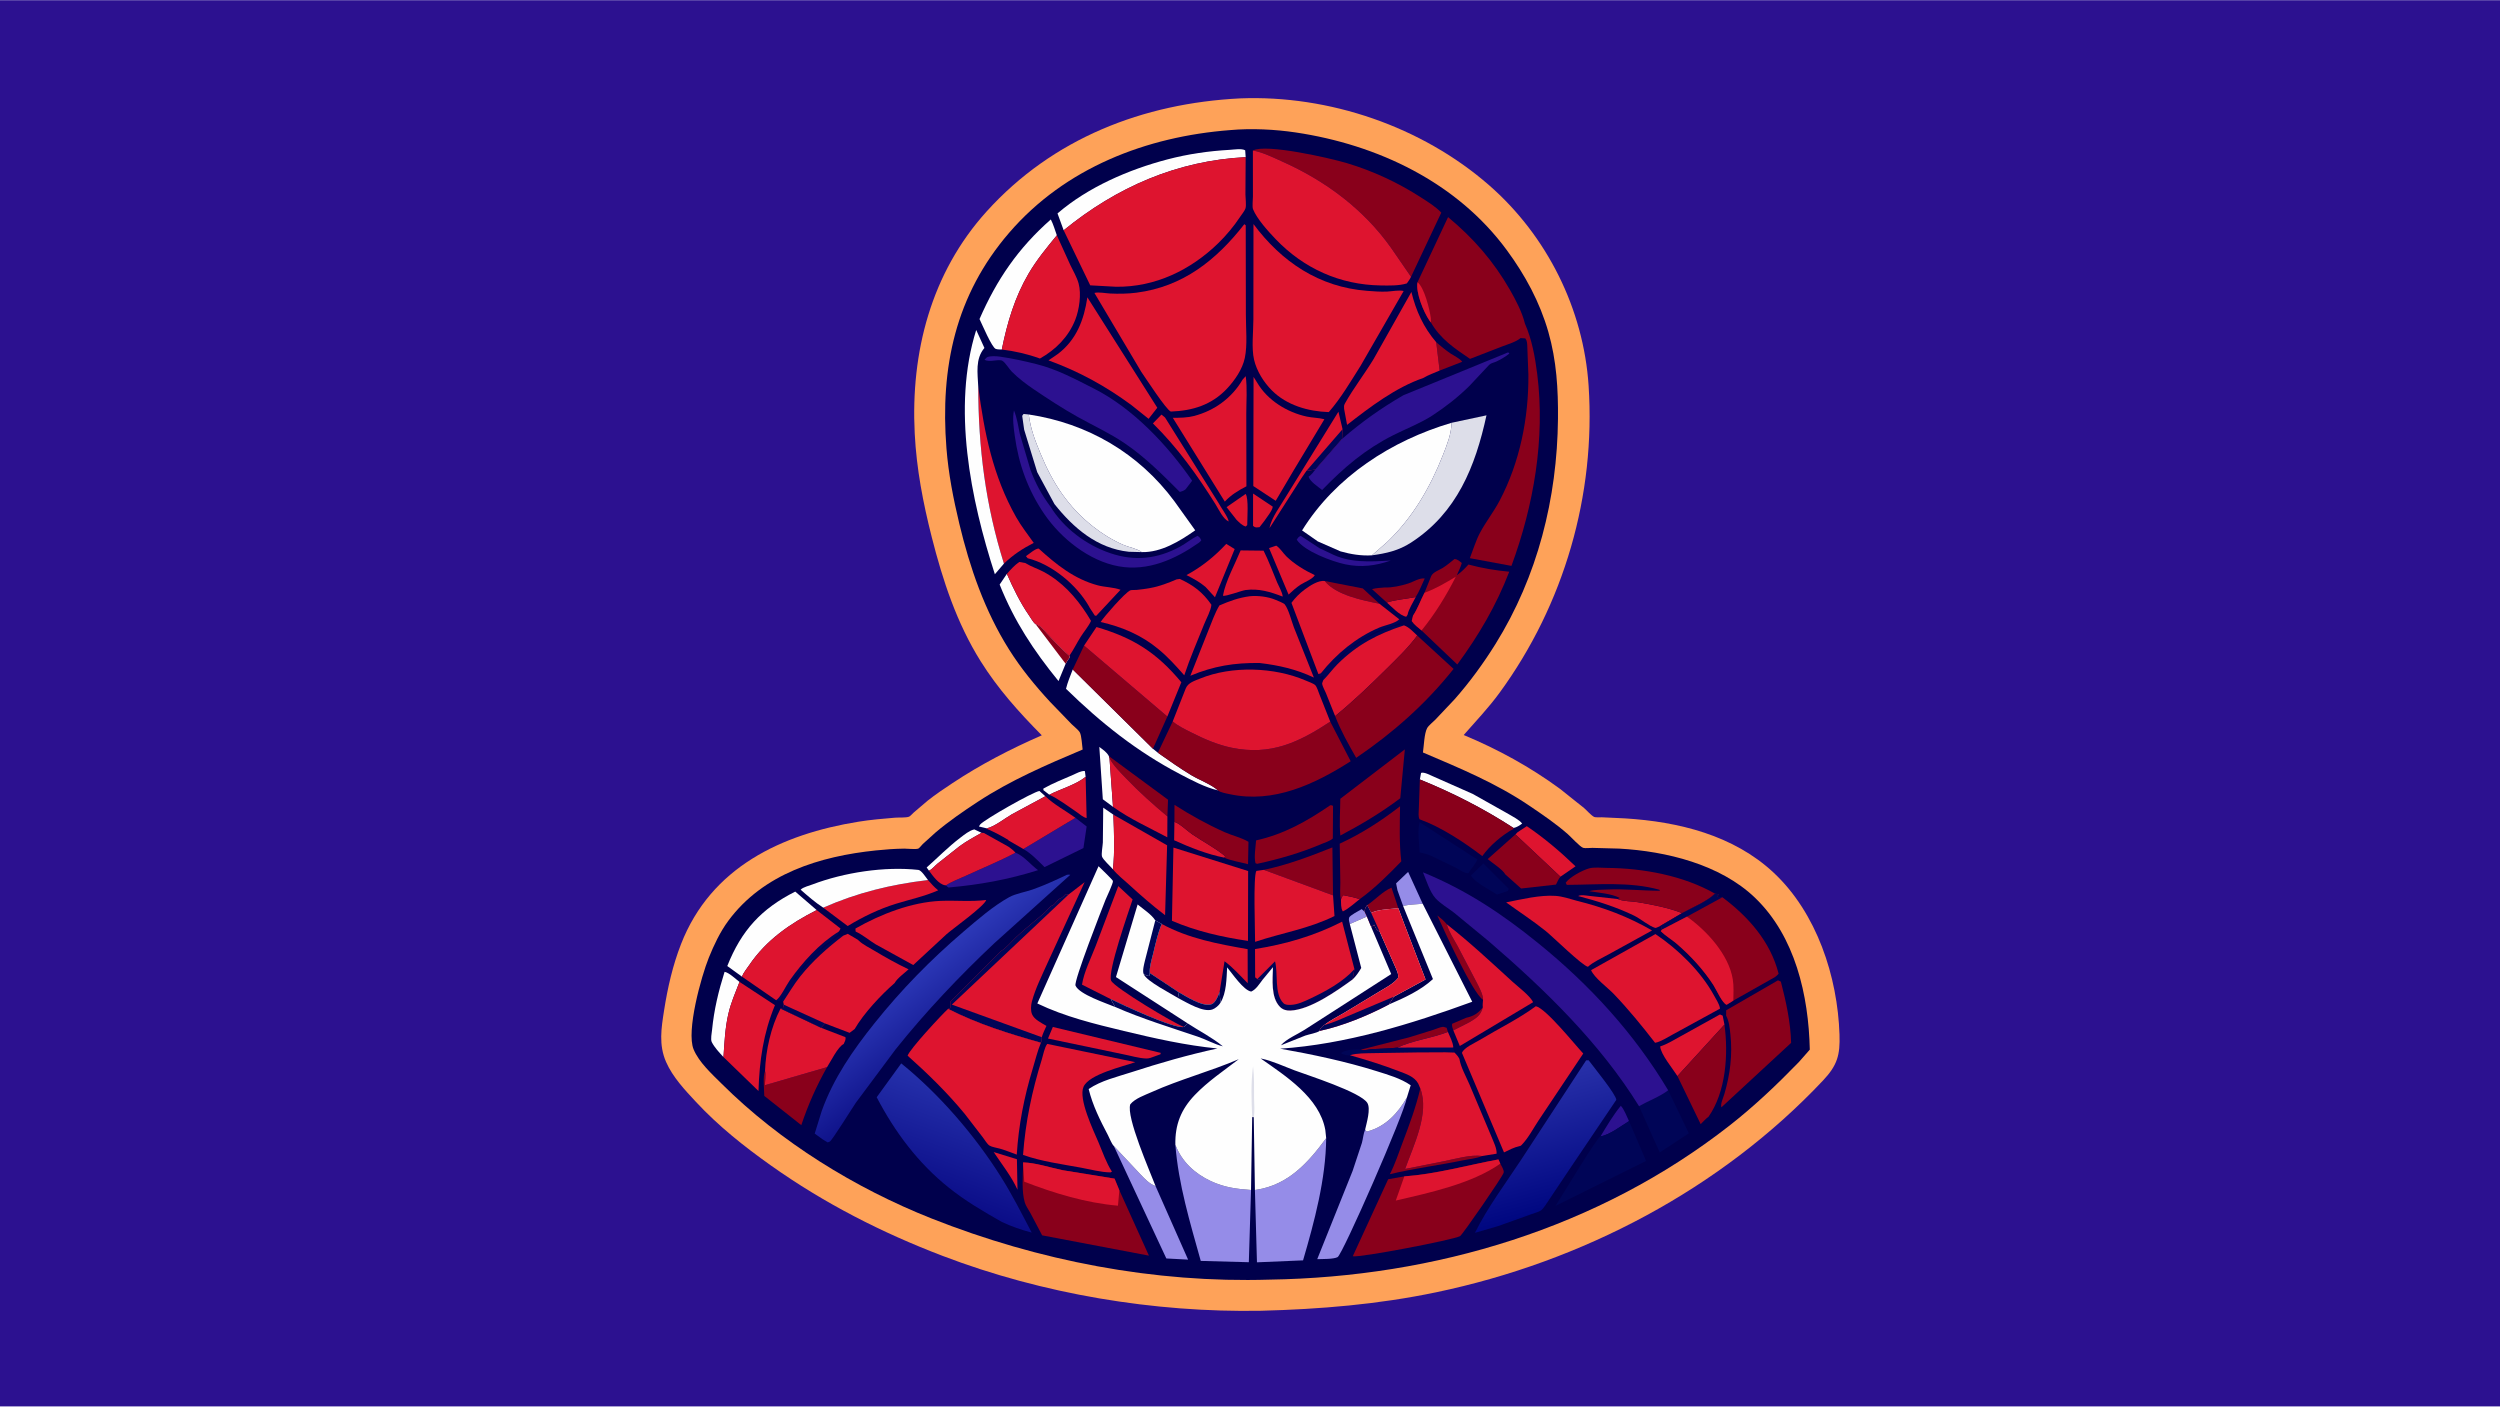 <svg version="1.1" xmlns="http://www.w3.org/2000/svg" style="display: block;" viewBox="0 0 2048 1152" width="1820" height="1024">
<defs>
	<linearGradient id="Gradient1" gradientUnits="userSpaceOnUse" x1="1276.51" y1="989.229" x2="1247.88" y2="884.209">
		<stop class="stop0" offset="0" stop-opacity="1" stop-color="rgb(0,7,129)"/>
		<stop class="stop1" offset="1" stop-opacity="1" stop-color="rgb(40,48,169)"/>
	</linearGradient>
	<linearGradient id="Gradient2" gradientUnits="userSpaceOnUse" x1="769.918" y1="981.307" x2="800.628" y2="896.251">
		<stop class="stop0" offset="0" stop-opacity="1" stop-color="rgb(11,13,136)"/>
		<stop class="stop1" offset="1" stop-opacity="1" stop-color="rgb(37,48,171)"/>
	</linearGradient>
	<linearGradient id="Gradient3" gradientUnits="userSpaceOnUse" x1="787.39" y1="848.437" x2="746.984" y2="796.168">
		<stop class="stop0" offset="0" stop-opacity="1" stop-color="rgb(16,20,140)"/>
		<stop class="stop1" offset="1" stop-opacity="1" stop-color="rgb(44,56,183)"/>
	</linearGradient>
</defs>
<path transform="translate(0,0)" fill="rgb(44,17,144)" d="M -0 -0 L 2048 0 L 2048 1152 L -0 1152 L -0 -0 z"/>
<path transform="translate(0,0)" fill="rgb(254,162,89)" d="M 1015.85 80.459 C 1088.82 77.546 1164.76 103.51 1219.84 151.575 C 1267.33 193.018 1297.26 253.083 1301.39 315.871 C 1307.27 405.313 1281.35 494.937 1228.49 567.311 C 1219.42 579.73 1209.16 590.468 1199.07 601.991 C 1227.15 613.706 1253.37 628.053 1277.94 646.068 L 1297.67 661.808 C 1299.83 663.652 1303.59 668.028 1306.02 669.135 C 1307.06 669.61 1310.95 669.329 1312.36 669.387 L 1331.26 670.283 C 1375.01 673.003 1420.06 683.99 1452.97 714.753 C 1488.32 747.802 1505.37 799.887 1506.92 847.444 C 1507.46 864.096 1505.19 872.495 1493.5 884.917 C 1409.61 974.055 1295.95 1033.5 1176.52 1058.5 C 1129.1 1068.43 1081.27 1072.4 1032.93 1073.64 C 945.354 1075.21 854.121 1059.95 772.314 1028.73 C 722.293 1009.64 675.223 985.608 631.507 954.601 C 609.557 939.032 588.576 922.347 570.193 902.606 C 561.062 892.801 551.095 882.239 545.659 869.84 C 539.503 855.799 541.738 842.105 544.036 827.46 C 546.941 808.944 551.083 790.742 557.91 773.24 C 582.439 710.36 640.194 683.184 703.25 673.005 C 713.168 671.404 723.272 670.512 733.285 669.698 C 736.188 669.462 742.179 669.857 744.699 668.889 C 745.66 668.52 747.595 666.303 748.5 665.506 L 759.946 655.75 C 766.43 650.617 773.404 645.945 780.293 641.377 C 803.39 626.066 828.056 613.31 853.425 602.241 C 834.694 583.251 817.502 564.193 803.286 541.451 C 783.71 510.133 772.323 475.444 763.291 439.847 C 756.171 411.789 750.827 384.052 749.343 355.095 C 745.926 288.417 762.748 223.382 808.292 173.031 C 862.491 113.111 936.42 84.467 1015.85 80.459 z"/>
<path transform="translate(0,0)" fill="rgb(0,0,76)" d="M 1007.89 106.423 C 1025.02 104.874 1044.47 105.831 1061.43 108.363 C 1128.51 118.375 1193.43 149.096 1234.39 204.791 C 1249.42 225.227 1261.39 247.304 1268.4 271.762 C 1275.14 295.254 1276.53 318.806 1276.29 343.101 C 1275.63 408.049 1259.64 472.008 1225.06 527.505 C 1215.22 543.301 1203.98 558.68 1191.67 572.639 L 1175.75 589.492 C 1173.97 591.329 1170.34 594.149 1169.14 596.285 C 1166.72 600.604 1166.46 611.169 1165.67 616.292 C 1196.03 629.242 1225.43 641.319 1253 659.993 C 1263.8 667.31 1274.54 674.594 1284.36 683.206 C 1286.81 685.351 1294.4 693.65 1296.94 694.412 C 1298.7 694.94 1302.51 694.408 1304.49 694.441 L 1326.55 695.043 C 1364.89 697.183 1409.06 707.903 1437.57 735.176 C 1470.69 766.849 1481.61 815.387 1482.59 859.709 L 1473.72 869.807 C 1455.88 888.209 1437.14 906.027 1416.94 921.836 C 1309.44 1005.96 1175.37 1046.07 1039.87 1048.13 C 945.585 1051.03 850.758 1032.75 763.199 998.063 C 700.543 973.242 639.109 935.337 591.223 887.683 C 583.214 879.712 572.604 870.122 568.217 859.533 C 562.014 844.561 574.422 799.875 580.655 784.425 C 584.872 773.972 589.971 763.169 596.709 754.078 C 625.277 715.532 671.653 701.292 717.5 696.531 C 725.261 695.726 732.986 695.146 740.788 695.05 C 743.479 695.017 750.273 695.831 752.298 695.022 C 753.107 694.699 755.231 691.995 755.947 691.288 L 766.539 681.72 C 777.309 672.614 789.121 664.493 800.908 656.753 C 827.884 639.038 857.28 626.391 886.9 613.886 C 886.401 610.679 886.077 602.578 884.624 599.904 C 883.494 597.824 879.648 594.882 877.896 593.107 L 860.25 574.846 C 847.828 561.412 836.262 547.28 826.516 531.766 C 806.642 500.128 794.499 464.965 785.848 428.798 C 780.961 408.368 776.968 387.936 775.322 366.96 C 770.137 300.925 782.71 241.679 826.592 190.67 C 872.497 137.31 939.126 111.67 1007.89 106.423 z"/>
<path transform="translate(0,0)" fill="rgb(149,140,232)" d="M 1105.77 756.834 C 1105.35 755.182 1104.67 753.309 1105.19 751.619 C 1105.76 749.731 1113.43 745.874 1115.5 744.609 L 1117.97 746.902 L 1119.76 750.698 L 1105.77 756.834 z"/>
<path transform="translate(0,0)" fill="rgb(222,20,47)" d="M 1098.51 736.798 C 1099.03 734.993 1099.11 734.555 1100.5 733.198 C 1105.03 734.085 1109.49 734.932 1113.86 736.456 C 1109.6 739.714 1104.87 744.245 1100.04 746.5 C 1098.31 743.877 1098.66 739.876 1098.51 736.798 z"/>
<path transform="translate(0,0)" fill="rgb(137,0,27)" d="M 1201.11 833.618 C 1207.03 832.413 1211.1 829.84 1214.72 825.08 C 1213 831.793 1209.31 833.962 1203.55 837.364 L 1190.57 843.933 C 1189.91 842.047 1189.31 840.582 1189.55 838.568 L 1201.11 833.618 z"/>
<path transform="translate(0,0)" fill="rgb(222,20,47)" d="M 1136.08 493.436 C 1143.34 491.074 1152.17 490.481 1159.75 488.964 C 1157.7 493.208 1153.93 498.931 1153.08 503.445 L 1152.01 505.091 C 1146.65 504.176 1140.22 497.027 1136.08 493.436 z"/>
<path transform="translate(0,0)" fill="rgb(44,17,144)" d="M 1311.17 930.737 C 1316.29 922.224 1321.47 913.404 1327.78 905.71 C 1330.64 908.805 1332.6 914.453 1334.49 918.286 C 1328.26 922.062 1318.35 929.711 1311.17 930.737 z"/>
<path transform="translate(0,0)" fill="rgb(137,0,27)" d="M 1176.54 280.218 C 1180.34 283.427 1184.16 286.657 1188.29 289.45 C 1190.77 291.13 1196.34 293.806 1197.83 296.235 L 1179.33 303.429 L 1176.54 280.218 z"/>
<path transform="translate(0,0)" fill="rgb(222,20,47)" d="M 814.01 943.619 L 833.062 949.506 L 833.526 974.49 C 828.816 963.878 820.469 953.337 814.01 943.619 z"/>
<path transform="translate(0,0)" fill="rgb(254,254,254)" d="M 859.579 650.884 L 854.745 647.122 L 854.743 645.848 C 862.47 641.469 871.1 638.108 879.245 634.542 C 882.097 633.293 885.618 631.185 888.738 631.5 L 889.342 636.163 C 882.092 642.439 868.351 646.392 859.579 650.884 z"/>
<path transform="translate(0,0)" fill="rgb(254,254,254)" d="M 761.015 713.118 L 759.12 710.5 C 768.257 702.405 776.711 693.713 786.457 686.3 C 789.961 683.634 793.813 680.378 798.13 679.286 L 804.062 682.096 C 798.009 685.52 791.79 688.897 786.165 692.998 L 767.816 707.5 C 765.771 709.202 763.418 712.151 761.015 713.118 z"/>
<path transform="translate(0,0)" fill="rgb(137,0,27)" d="M 1085.27 475.838 L 1116.4 481.904 L 1130.05 494.458 C 1116.2 491.677 1094.35 487.33 1085.27 475.838 z"/>
<path transform="translate(0,0)" fill="rgb(222,20,47)" d="M 1020.42 404.5 C 1023.04 407.93 1021.7 424.979 1021.73 430 L 1020.5 431.175 C 1017.4 430.321 1015.31 427.894 1013.02 425.751 L 1004.81 415.297 L 1020.42 404.5 z"/>
<path transform="translate(0,0)" fill="rgb(137,0,27)" d="M 1119.99 741.395 C 1126.15 737.21 1133.27 729.645 1139.92 727.06 L 1145.5 743.823 C 1138.88 744.672 1129.1 744.742 1123.27 747.697 L 1119.99 741.395 z"/>
<path transform="translate(0,0)" fill="rgb(222,20,47)" d="M 1026.52 404.172 L 1042.64 414.906 C 1042.41 418.051 1037.7 423.655 1035.89 426.44 L 1031.8 431.717 C 1029.21 431.888 1028.52 432.417 1026.5 430.668 L 1026.52 404.172 z"/>
<path transform="translate(0,0)" fill="rgb(137,0,27)" d="M 1214.91 818.89 C 1206.39 813.565 1182.97 761.964 1177.41 749.775 C 1180.33 752.032 1182.89 754.155 1185.22 757.024 C 1187.08 763.64 1190.95 769.168 1194.21 775.142 L 1209.71 804.736 C 1211.72 808.886 1214.93 814.265 1214.91 818.89 z"/>
<path transform="translate(0,0)" fill="rgb(137,0,27)" d="M 1115.17 859.652 L 1154.39 849.645 L 1174.26 843.483 C 1176.49 842.781 1179.74 841.249 1182 841.042 C 1182.68 840.98 1184.33 841.645 1185.07 841.837 L 1186.13 845.235 C 1172.83 850.429 1157.58 852.083 1144.8 858.059 C 1137.66 858.889 1130.64 858.856 1123.5 859.363 C 1120.76 859.558 1117.84 860.56 1115.14 860.031 L 1115.17 859.652 z"/>
<path transform="translate(0,0)" fill="rgb(44,17,144)" d="M 1089.64 453.04 C 1105.29 461.25 1122.32 460.006 1139.29 459.043 C 1127.04 463.371 1114.97 464.888 1102.09 462.159 C 1091.37 459.887 1068.47 451.474 1062.29 442 C 1063.4 440.272 1063.63 439.802 1065.5 438.806 L 1081.02 449.009 L 1089.64 453.04 z"/>
<path transform="translate(0,0)" fill="rgb(254,254,254)" d="M 911.77 660.802 L 903.429 654.611 L 900.559 611.735 C 903.425 613.941 906.682 615.981 908.381 619.266 L 908.895 620.938 L 911.77 660.802 z"/>
<path transform="translate(0,0)" fill="rgb(0,5,87)" d="M 687.096 763.024 C 686.701 764.091 686.419 765.687 685.498 766.338 C 682.46 768.485 680.309 771.437 676.995 772.995 C 675.203 773.838 672.829 776.951 671.4 778.417 C 667.054 782.877 659.991 788.332 656.847 793.439 C 655.174 796.158 652.527 798.976 650.49 801.5 L 651 802.5 L 656.991 794.38 C 662.622 787.209 671.819 777.77 679.25 773.005 C 680.714 772.066 681.366 769.961 683.096 769.38 C 684.426 768.934 685.478 767.9 686.54 767.017 L 690.813 766.35 C 677.818 776.336 665.701 786.966 655.463 799.849 C 650.218 806.451 646.232 813.454 641.56 820.4 L 640.031 819.451 C 640.285 818.545 640.508 817.957 641.04 817.159 L 641.51 816.5 L 640.995 815.995 C 640.298 817.46 639.741 818.951 638.513 820.057 L 635.837 819.284 C 639.74 816.523 643.937 807.265 646.883 803.095 C 657.605 787.919 671.152 772.84 687.096 763.024 z"/>
<path transform="translate(0,0)" fill="rgb(149,140,232)" d="M 1144.8 729.157 L 1143.69 723.5 L 1153.53 714.115 L 1165.48 740.218 C 1160.17 740.687 1154.61 740.844 1149.4 741.951 L 1144.8 729.157 z"/>
<path transform="translate(0,0)" fill="rgb(0,5,87)" d="M 1205.04 717.047 L 1215.18 707.185 L 1236 727.99 L 1235.25 729.693 L 1226.34 732.692 C 1220.84 729.003 1207.7 722.527 1205.04 717.047 z"/>
<path transform="translate(0,0)" fill="rgb(0,5,87)" d="M 1146.3 507.212 L 1146.92 507.365 L 1146.8 509.923 C 1144.02 511.455 1140.89 512.164 1138 513.49 L 1135.99 513.995 C 1133.88 514.544 1131.99 515.62 1129.92 516.217 C 1125.59 517.466 1122.16 520.719 1118.04 522.279 C 1117.24 522.581 1116.7 523.005 1116 523.49 C 1108.51 528.707 1101.65 533.646 1095.5 540.51 C 1099.49 539.359 1101.15 534.669 1104.5 532.51 C 1106.17 531.433 1107.01 531.107 1108.5 529.51 L 1110 529.5 L 1110.34 529.104 C 1112.33 526.903 1117.54 523.03 1120.25 522.005 C 1121.56 521.51 1122.82 520.89 1123.98 520.117 C 1126.2 518.648 1129.09 517.969 1131.5 516.51 L 1132.51 516.5 L 1133.18 516.037 C 1134.62 515.079 1136.06 514.875 1137.62 514.242 C 1138.42 513.922 1139.16 513.854 1140 513.755 L 1141.5 512.51 L 1142.09 512.68 C 1143.04 512.834 1143.28 512.683 1144.12 512.395 C 1146.05 511.731 1148.17 511.802 1150.15 512.158 C 1128.78 519.108 1111.79 527.884 1095.68 543.948 C 1091.55 548.07 1088.19 552.888 1084.06 556.986 C 1083.85 555.59 1084.21 554.353 1084.51 553 L 1081.53 554.24 L 1080.03 552.064 L 1082.04 551.429 C 1094.75 535.464 1110.98 522.021 1129.82 514.016 C 1134.66 511.96 1142.61 510.723 1146.3 507.212 z"/>
<path transform="translate(0,0)" fill="rgb(254,254,254)" d="M 801.938 676.917 L 802.897 675.342 C 806.517 671.113 846.09 648.653 851.5 647.824 L 856.347 652.149 L 828.788 667.017 C 823.156 670.247 814.558 677.172 808.322 678.443 L 801.938 676.917 z"/>
<path transform="translate(0,0)" fill="rgb(222,20,47)" d="M 962.081 673.104 C 967.223 674.995 971.982 680.126 976.545 683.242 C 985.39 689.28 995.447 694.451 1003.67 701.262 L 1002.9 702.438 C 989.148 699.754 974.566 693.998 961.852 688.193 L 962.081 673.104 z"/>
<path transform="translate(0,0)" fill="rgb(254,254,254)" d="M 911.721 711.964 C 909.72 709.644 903.623 704.124 902.777 701.598 C 902.061 699.462 903.321 692.813 903.457 690.042 L 903.761 661.506 L 912.068 667.238 C 912.598 682.101 913.301 697.137 911.721 711.964 z"/>
<path transform="translate(0,0)" fill="rgb(137,0,27)" d="M 1134.31 481.121 C 1140.53 481.354 1147.7 479.75 1153.63 477.863 C 1157.73 476.556 1162.88 473.106 1167.13 473.783 C 1164.79 478.783 1162.69 484.304 1159.75 488.964 C 1152.17 490.481 1143.34 491.074 1136.08 493.436 L 1123.96 482.5 C 1127.3 481.531 1130.86 481.412 1134.31 481.121 z"/>
<path transform="translate(0,0)" fill="rgb(137,0,27)" d="M 908.381 619.266 L 956.839 654.974 L 956.338 668.69 C 944.411 658.667 933.453 648.979 922.66 637.687 C 917.607 632.4 912.392 627.438 908.895 620.938 L 908.381 619.266 z"/>
<path transform="translate(0,0)" fill="rgb(222,20,47)" d="M 998.034 411.574 C 999.585 414.723 1006.55 424.14 1006.5 427.06 C 1001.95 425.05 998.438 417.256 995.775 413 C 980.684 388.884 964.759 366.749 944.475 346.708 L 951.454 339.5 L 954.398 341.879 L 998.034 411.574 z"/>
<path transform="translate(0,0)" fill="rgb(222,20,47)" d="M 889.342 636.163 L 890.171 669.991 C 887.501 669.629 884.016 666.445 881.745 664.919 C 874.936 660.34 866.997 654.21 859.579 650.884 C 868.351 646.392 882.092 642.439 889.342 636.163 z"/>
<path transform="translate(0,0)" fill="rgb(222,20,47)" d="M 1039.61 448.856 L 1045.5 446.845 C 1048.79 448.985 1050.87 452.734 1053.66 455.5 C 1059.98 461.779 1069.03 467.279 1077.08 471.014 C 1075.49 474.179 1068.52 476.786 1065.35 478.866 C 1061.8 481.196 1058.7 484.041 1055.61 486.934 L 1039.61 448.856 z"/>
<path transform="translate(0,0)" fill="rgb(0,5,87)" d="M 1186.13 845.235 C 1187.78 849.14 1190.25 853.651 1190.54 857.871 L 1191.59 862.136 L 1183.96 861.896 L 1160.81 862.008 L 1125.02 862.58 C 1118.83 862.773 1111.78 862.478 1105.86 864.299 C 1104.42 864.631 1103.4 864.299 1102.01 863.995 C 1100.51 863.671 1099.74 863.421 1098.51 862.5 C 1103.13 859.432 1109.62 859.589 1115.17 859.652 L 1115.14 860.031 C 1117.84 860.56 1120.76 859.558 1123.5 859.363 C 1130.64 858.856 1137.66 858.889 1144.8 858.059 C 1157.58 852.083 1172.83 850.429 1186.13 845.235 z"/>
<path transform="translate(0,0)" fill="rgb(222,20,47)" d="M 1186.13 845.235 C 1187.78 849.14 1190.25 853.651 1190.54 857.871 L 1189.87 858.008 L 1162.54 857.981 L 1144.8 858.059 C 1157.58 852.083 1172.83 850.429 1186.13 845.235 z"/>
<path transform="translate(0,0)" fill="rgb(254,254,254)" d="M 1163.15 638.399 L 1164.14 633 C 1166.83 632.114 1171.52 634.869 1174.31 636.004 L 1206.48 650.248 L 1235.83 666.756 C 1239.46 668.963 1244.25 671.197 1246.95 674.5 C 1244.64 676.184 1242.8 677.502 1239.93 678.148 C 1215.56 662.339 1190.06 649.298 1163.15 638.399 z"/>
<path transform="translate(0,0)" fill="rgb(222,20,47)" d="M 1004.55 445.422 L 1011.45 449.64 L 995.299 489.147 L 987.611 480.742 C 982.776 476.598 977.588 473.866 971.974 470.966 C 984.444 464.238 994.913 455.756 1004.55 445.422 z"/>
<path transform="translate(0,0)" fill="rgb(222,20,47)" d="M 1243.25 681.574 L 1250.75 676.657 C 1265.14 686.426 1278.14 697.488 1290.68 709.542 L 1278.31 718.058 L 1241.45 683.398 L 1243.25 681.574 z"/>
<path transform="translate(0,0)" fill="rgb(137,0,27)" d="M 1163.52 891.53 C 1171.21 911.853 1157.99 937.988 1151.09 957.456 L 1182.84 951.12 C 1192.18 949.266 1204.85 945.484 1214.28 946.861 C 1209.5 948.924 1203.36 949.386 1198.24 950.444 C 1178.46 954.535 1158.15 957.027 1138.57 961.77 C 1142.79 953.622 1145.75 944.462 1149 935.886 C 1154.62 921.074 1159.87 906.995 1163.52 891.53 z"/>
<path transform="translate(0,0)" fill="rgb(222,20,47)" d="M 862.482 841.148 L 950.856 862.368 L 950.682 863.5 L 945.65 865.328 C 943.71 866.083 941.41 867.02 939.303 866.99 C 933.269 866.906 925.876 864.597 919.894 863.469 L 858.511 850.632 L 862.482 841.148 z"/>
<path transform="translate(0,0)" fill="rgb(222,20,47)" d="M 1066.07 391.68 L 1040.01 432.481 C 1041.44 423.934 1049.04 414.261 1053.45 406.685 L 1096.44 337.134 L 1099.28 349.093 L 1099.81 351.465 L 1099.43 359.397 L 1077.58 384.482 L 1070.16 385.683 L 1066.07 391.68 z"/>
<path transform="translate(0,0)" fill="rgb(0,5,87)" d="M 1070.16 385.683 L 1099.81 351.465 L 1099.43 359.397 L 1077.58 384.482 L 1070.16 385.683 z"/>
<path transform="translate(0,0)" fill="rgb(222,20,47)" d="M 1292.84 733.906 C 1295.11 732.619 1298.96 733.479 1301.48 733.731 L 1325.24 736.357 C 1329.88 738.382 1336.41 738.074 1341.45 738.91 C 1353.73 740.943 1366.38 743.356 1378.01 747.88 L 1360.47 758.205 C 1359.8 758.557 1356.62 760.209 1356 760.026 C 1350.79 758.477 1343.93 752.493 1338.6 749.918 C 1323.97 742.848 1308.52 737.998 1292.84 733.906 z"/>
<path transform="translate(0,0)" fill="rgb(254,254,254)" d="M 592.68 865.821 C 589.279 862.147 585.361 858.043 583.084 853.544 C 581.954 851.312 583.082 845.979 583.335 843.421 C 584.968 826.906 588.606 811.797 593.567 795.992 C 596.986 796.412 602.889 802.052 605.805 804.231 C 602.548 812.581 598.85 821.186 596.783 829.923 C 594.007 841.659 593.454 853.826 592.68 865.821 z"/>
<path transform="translate(0,0)" fill="rgb(222,20,47)" d="M 841.837 457.166 L 840.466 455.468 C 842.836 453.843 848.29 449.114 850.881 449.23 C 865.314 462.325 880.018 474.221 899.311 479.376 C 905.137 480.933 912.515 480.9 917.919 483.015 L 898.096 504.28 L 896.911 504.187 L 892.692 497.746 L 892.136 496.651 C 881.898 478.818 861.797 462.212 841.837 457.166 z"/>
<path transform="translate(0,0)" fill="rgb(44,17,144)" d="M 831.821 698.398 L 832.327 698.575 C 838.668 701.034 844.677 708.587 850.363 712.695 C 825.939 720.432 802.516 724.655 777 726.913 C 776.212 726.338 775.526 725.915 774.942 725.124 C 779.645 722.001 785.926 719.738 791.108 717.335 C 804.706 711.03 818.582 705.468 831.821 698.398 z"/>
<path transform="translate(0,0)" fill="rgb(0,5,87)" d="M 1162.93 673.415 L 1210.23 703.985 C 1208.45 708.1 1205.21 711.27 1202.98 715.112 C 1200.28 715.772 1194.96 711.985 1192.38 710.596 L 1172.25 700.884 C 1169.27 699.607 1166.12 698.803 1162.96 698.091 C 1162.69 690.776 1160.99 680.36 1162.93 673.415 z"/>
<path transform="translate(0,0)" fill="rgb(137,0,27)" d="M 962.081 673.104 L 962.141 659.208 C 975.345 667.654 988.865 675.147 1003.18 681.559 C 1009.39 684.339 1017.02 686.009 1022.75 689.482 L 1022.38 707.82 C 1016.33 706.126 1008.43 705.039 1002.9 702.438 L 1003.67 701.262 C 995.447 694.451 985.39 689.28 976.545 683.242 C 971.982 680.126 967.223 674.995 962.081 673.104 z"/>
<path transform="translate(0,0)" fill="rgb(44,17,144)" d="M 881.003 669.806 L 890.187 676.92 L 887.538 694.597 L 855.672 710.189 C 850.568 705.152 844.634 698.9 838.356 695.383 L 881.003 669.806 z"/>
<path transform="translate(0,0)" fill="rgb(222,20,47)" d="M 1360.05 857.076 C 1365.85 855.257 1371.65 851.518 1377 848.65 L 1409 830.895 L 1411.22 831.882 L 1412.67 839.219 L 1374.16 881.386 C 1370.58 875.671 1360.28 863.322 1360.05 857.076 z"/>
<path transform="translate(0,0)" fill="rgb(137,0,27)" d="M 1035.32 712.445 C 1054.91 708.352 1072.97 701.418 1091.5 694.068 L 1092.02 733.346 L 1035.32 712.445 z"/>
<path transform="translate(0,0)" fill="rgb(0,5,87)" d="M 1366.58 893.042 L 1383.48 928.239 L 1359.66 943.947 L 1342.69 906.042 C 1350.14 901.796 1359.9 898.212 1366.58 893.042 z"/>
<path transform="translate(0,0)" fill="rgb(222,20,47)" d="M 1001.84 487.837 C 1003.88 476.096 1011.78 461.839 1016.32 450.752 L 1035.12 450.972 C 1039.39 459.423 1042.57 468.291 1046.24 477.003 C 1047.54 480.097 1050.68 485.342 1050.77 488.595 C 1040.7 484.715 1031.32 481.787 1020.38 483.221 C 1016.93 483.673 1003.94 488.739 1001.84 487.837 z"/>
<path transform="translate(0,0)" fill="rgb(222,20,47)" d="M 908.895 620.938 C 912.392 627.438 917.607 632.4 922.66 637.687 C 933.453 648.979 944.411 658.667 956.338 668.69 L 956.253 685.798 C 941.601 677.943 925.189 670.571 911.77 660.802 L 908.895 620.938 z"/>
<path transform="translate(0,0)" fill="rgb(221,222,233)" d="M 838.99 351.858 L 837.387 340.5 L 838.5 338.972 L 842.761 339.406 C 844.219 351.243 847.951 360.711 852.441 371.599 C 862.297 395.494 875.026 415.206 895.608 431.345 C 903.228 437.321 911.452 442.416 920.355 446.261 C 924.796 448.179 931.641 449.317 935.329 452.149 L 924.759 451.87 C 898.812 449.106 879.423 432.458 863.812 412.801 L 849.685 386.669 L 838.99 351.858 z"/>
<path transform="translate(0,0)" fill="rgb(137,0,27)" d="M 677.544 874.028 C 668.791 889.617 662.111 904.627 656.42 921.584 L 626.101 897.626 C 626.046 892.125 624.76 882.109 626.711 877.232 C 627.622 879.8 626.634 885.941 626.538 888.879 L 677.544 874.028 z"/>
<path transform="translate(0,0)" fill="rgb(254,254,254)" d="M 824.834 469.982 C 830.054 481.789 835.687 493.429 843.035 504.079 C 844.434 506.106 846.426 509.835 848.396 511.203 C 852.534 512.105 854.534 515.431 857.42 518.455 C 863.396 524.719 869.456 531.47 876.057 537.051 L 876.306 538.451 C 875.059 540.141 873.895 541.735 872.973 543.627 L 867.129 557.806 C 846.771 532.798 830.974 508.932 818.908 478.732 L 824.834 469.982 z"/>
<path transform="translate(0,0)" fill="rgb(137,0,27)" d="M 848.396 511.203 C 852.534 512.105 854.534 515.431 857.42 518.455 C 863.396 524.719 869.456 531.47 876.057 537.051 L 876.306 538.451 C 875.059 540.141 873.895 541.735 872.973 543.627 L 848.396 511.203 z"/>
<path transform="translate(0,0)" fill="rgb(149,140,232)" d="M 912.454 938.677 L 933.909 961.515 C 937.795 965.49 941.304 969.543 946.647 971.532 L 973.289 1031.74 L 955.464 1030.79 L 912.454 938.677 z"/>
<path transform="translate(0,0)" fill="rgb(254,254,254)" d="M 878.787 548.295 L 944.473 613.23 L 948.541 616.507 C 957.561 622.841 966.543 629.25 976 634.924 C 982.662 638.921 992.24 642.368 997.822 647.376 C 987.186 644.861 976.57 639.195 966.952 634.173 C 931.412 615.613 901.837 592.011 873.269 564.12 C 874.57 558.729 876.838 553.484 878.787 548.295 z"/>
<path transform="translate(0,0)" fill="rgb(137,0,27)" d="M 1233.12 716.133 C 1231.18 712.34 1222.29 706.587 1218.71 703.634 L 1241.45 683.398 L 1278.31 718.058 C 1276.75 719.809 1275.74 722.412 1274.67 724.502 L 1246.11 727.722 L 1233.12 716.133 z"/>
<path transform="translate(0,0)" fill="rgb(222,20,47)" d="M 674.386 743.412 C 702.775 730.993 729.481 724.507 760.204 720.786 C 762.858 723.751 765.41 726.768 768.569 729.214 C 757.249 734.212 745.516 736.627 733.768 740.273 C 720.085 744.52 706.636 751.026 694.43 758.469 L 674.386 743.412 z"/>
<path transform="translate(0,0)" fill="rgb(222,20,47)" d="M 804.062 682.096 L 805.924 682.209 L 826.194 693.514 C 828.055 694.989 830.44 696.477 831.821 698.398 C 818.582 705.468 804.706 711.03 791.108 717.335 C 785.926 719.738 779.645 722.001 774.942 725.124 L 774.418 725.096 C 769.116 724.515 763.979 717.111 761.015 713.118 C 763.418 712.151 765.771 709.202 767.816 707.5 L 786.165 692.998 C 791.79 688.897 798.009 685.52 804.062 682.096 z"/>
<path transform="translate(0,0)" fill="rgb(137,0,27)" d="M 1089.77 659.5 C 1090.97 659.439 1091 659.559 1092.02 660.047 L 1091.84 686.71 C 1089.76 688.794 1085.32 690.081 1082.61 691.241 C 1065.63 698.496 1047.89 703.614 1029.88 707.5 L 1028.52 707.026 C 1027.13 701.83 1028.64 693.793 1028.99 688.316 C 1051.88 683.217 1070.59 672.639 1089.77 659.5 z"/>
<path transform="translate(0,0)" fill="rgb(254,254,254)" d="M 674.386 743.412 C 667.733 739.128 661.886 733.914 655.913 728.751 L 656.228 728.374 C 658.063 726.643 663.052 725.342 665.495 724.417 C 691.478 714.57 724.674 709.461 752.323 712.489 C 754.834 712.764 758.474 718.621 760.204 720.786 C 729.481 724.507 702.775 730.993 674.386 743.412 z"/>
<path transform="translate(0,0)" fill="rgb(222,20,47)" d="M 856.347 652.149 C 863.563 659.064 872.904 663.957 881.003 669.806 L 838.356 695.383 L 826.169 688.355 L 826.018 687.972 C 820.435 684.554 814.946 681.659 808.932 679.069 L 808.322 678.443 C 814.558 677.172 823.156 670.247 828.788 667.017 L 856.347 652.149 z"/>
<path transform="translate(0,0)" fill="rgb(44,17,144)" d="M 860.558 414.914 C 871.441 432.649 889.993 446.384 909.526 453.02 C 929.515 459.812 948.139 457.803 966.707 447.67 C 971.634 444.981 975.96 441.278 981 438.804 C 982.757 439.859 983.25 440.647 984.082 442.5 C 983.438 443.31 982.876 443.945 982.02 444.544 C 962.75 458.028 940.387 468.148 916.35 463.775 C 892.209 459.384 869.225 441.025 855.538 421.031 C 842.16 401.487 834.434 380.101 831.272 356.749 C 830.323 349.743 829.312 343.083 830.632 336.055 C 833.119 342.159 834.147 348.808 835.413 355.25 L 844.114 384.612 C 848.094 395.62 853.513 405.531 860.558 414.914 z"/>
<path transform="translate(0,0)" fill="rgb(222,20,47)" d="M 801.369 316.568 C 806.27 354.288 813.444 389.886 832.382 423.429 C 836.593 430.888 841.914 437.596 846.831 444.587 C 837.517 449.366 830.01 454.313 822.426 461.572 C 807.338 413.501 801.475 366.86 801.369 316.568 z"/>
<path transform="translate(0,0)" fill="rgb(137,0,27)" d="M 1412.67 839.219 C 1415.96 863.203 1414.02 894.44 1399.43 914.978 C 1398.6 915.067 1394.06 919.915 1393.19 920.755 L 1374.16 881.386 L 1412.67 839.219 z"/>
<path transform="translate(0,0)" fill="rgb(254,254,254)" d="M 607.796 799.912 L 595.789 791.236 C 607.321 762.148 623.597 744.301 651.465 730.252 L 669.043 745.398 C 647.259 756.409 627.779 769.882 613.831 790.376 C 611.972 793.108 608.899 796.847 607.796 799.912 z"/>
<path transform="translate(0,0)" fill="rgb(137,0,27)" d="M 1150.84 613.761 L 1147.1 653.772 C 1131.4 665.614 1115.37 675.148 1098.01 684.337 C 1097.03 674.636 1097.95 664.008 1097.98 654.208 L 1150.84 613.761 z"/>
<path transform="translate(0,0)" fill="rgb(254,254,254)" d="M 871.357 188.503 L 866.309 174.693 C 891.35 153.118 924.777 138.714 956.503 130.404 C 973.295 126.006 990.129 123.582 1007.46 122.605 C 1010.87 122.412 1017.16 121.302 1020.06 123 L 1020.45 128.597 C 964.247 131.476 914.725 153.132 871.357 188.503 z"/>
<path transform="translate(0,0)" fill="rgb(254,254,254)" d="M 822.426 461.572 L 814.995 470.277 C 795.14 409.022 779.757 333.5 799.714 270.18 L 806.435 284.896 C 798.808 293.926 800.895 305.502 801.369 316.568 C 801.475 366.86 807.338 413.501 822.426 461.572 z"/>
<path transform="translate(0,0)" fill="rgb(254,254,254)" d="M 820.67 286.18 C 819.067 286.126 817.234 286.199 815.709 285.67 C 812.547 284.573 804.484 265.443 802.42 261.218 C 816.613 228.714 834.086 203.172 860.83 179.636 C 862.927 183.666 864.232 188.359 865.762 192.643 C 857.572 202.617 849.308 212.63 842.748 223.784 C 831.272 243.294 825.153 264.155 820.67 286.18 z"/>
<path transform="translate(0,0)" fill="rgb(0,5,87)" d="M 1334.49 918.286 L 1348.48 950.893 L 1274.27 987.696 C 1279.35 980.022 1308.2 931.578 1311.17 930.737 C 1318.35 929.711 1328.26 922.062 1334.49 918.286 z"/>
<path transform="translate(0,0)" fill="rgb(222,20,47)" d="M 909.891 818.334 L 886.374 806.477 C 887.975 796.087 893.817 784.605 897.618 774.692 L 916.118 725.745 L 927.837 736.709 C 924.573 746.629 907.117 796.2 910.241 803.201 C 912.772 808.873 961.817 838.233 969.621 840.986 L 970.015 841.091 C 962.51 843.182 919.007 822.682 909.891 818.334 z"/>
<path transform="translate(0,0)" fill="rgb(222,20,47)" d="M 1185.22 757.024 C 1204.04 771.703 1221.59 788.182 1239.22 804.259 C 1243.57 808.224 1253.7 815.822 1255.89 820.89 L 1195.87 856.739 L 1190.57 843.933 L 1203.55 837.364 C 1209.31 833.962 1213 831.793 1214.72 825.08 C 1214.44 823.086 1214.77 820.897 1214.91 818.89 C 1214.93 814.265 1211.72 808.886 1209.71 804.736 L 1194.21 775.142 C 1190.95 769.168 1187.08 763.64 1185.22 757.024 z"/>
<path transform="translate(0,0)" fill="rgb(222,20,47)" d="M 605.805 804.231 L 634.848 823.286 C 625.276 846.555 622.14 868.608 621.345 893.612 L 592.68 865.821 C 593.454 853.826 594.007 841.659 596.783 829.923 C 598.85 821.186 602.548 812.581 605.805 804.231 z"/>
<path transform="translate(0,0)" fill="rgb(137,0,27)" d="M 878.787 548.295 L 888.079 528.727 L 956.293 586.832 L 944.473 613.23 L 878.787 548.295 z"/>
<path transform="translate(0,0)" fill="rgb(222,20,47)" d="M 912.068 667.238 L 956.099 692.341 L 954.441 749.594 C 944.052 741.724 934.25 733.115 924.642 724.315 C 920.497 720.519 915.117 716.341 911.721 711.964 C 913.301 697.137 912.598 682.101 912.068 667.238 z"/>
<path transform="translate(0,0)" fill="rgb(137,0,27)" d="M 1325.24 736.357 L 1326.9 735.462 C 1319.89 731.82 1309.56 731.194 1301.81 729.92 C 1306.36 728.618 1311.62 728.794 1316.36 728.568 C 1330.97 727.87 1345.28 729.572 1359.84 729.574 L 1359.37 728.734 C 1334.88 721.946 1308.58 724.631 1283.5 724.748 L 1282.62 722.981 C 1286.13 718.215 1296.03 712.92 1301.65 711.271 C 1305.72 710.077 1312.16 710.803 1316.55 710.844 C 1346.24 711.121 1378.96 717.145 1404.96 731.946 C 1398.27 738.475 1386.37 743.277 1378.01 747.88 C 1366.38 743.356 1353.73 740.943 1341.45 738.91 C 1336.41 738.074 1329.88 738.382 1325.24 736.357 z"/>
<path transform="translate(0,0)" fill="rgb(149,140,232)" d="M 1152.54 898.905 C 1150.31 912.601 1099.87 1027.4 1095.79 1029.67 C 1092.55 1031.48 1082.88 1031.21 1079.07 1031.37 L 1108.09 959 L 1115.67 936.114 C 1116.64 932.655 1116.9 928.398 1118.32 925.187 L 1119.54 926.878 L 1120.67 926.598 C 1135.31 922.539 1145.25 911.617 1152.54 898.905 z"/>
<path transform="translate(0,0)" fill="rgb(137,0,27)" d="M 1163.15 638.399 C 1190.06 649.298 1215.56 662.339 1239.93 678.148 L 1239.93 678.842 C 1230.76 683.703 1220.29 692.666 1214.3 701.181 C 1199.62 689.946 1180.42 677.248 1162.89 671.009 C 1161.67 668.819 1162.23 665.1 1162.29 662.585 L 1163.15 638.399 z"/>
<path transform="translate(0,0)" fill="rgb(222,20,47)" d="M 1150.15 512.158 C 1154.34 513.61 1157.79 517.531 1161 520.513 C 1153.6 530.553 1144.54 539.163 1135.71 547.923 C 1122.17 561.36 1108.51 574.373 1093.74 586.482 L 1086.15 567.517 C 1085.37 565.591 1083.28 561.953 1083.09 560 C 1083.04 559.419 1083.85 557.636 1084.06 556.986 C 1088.19 552.888 1091.55 548.07 1095.68 543.948 C 1111.79 527.884 1128.78 519.108 1150.15 512.158 z"/>
<path transform="translate(0,0)" fill="rgb(137,0,27)" d="M 1098.51 736.798 C 1097.41 733.028 1098.06 726.984 1098 722.94 L 1097.49 690.985 C 1115.42 682.748 1131.36 672.416 1146.93 660.372 C 1146.71 675.243 1146.15 690.714 1147.94 705.48 C 1137.65 716.188 1125.92 727.794 1113.86 736.456 C 1109.49 734.932 1105.03 734.085 1100.5 733.198 C 1099.11 734.555 1099.03 734.993 1098.51 736.798 z"/>
<path transform="translate(0,0)" fill="rgb(222,20,47)" d="M 639.419 826.11 L 672.601 841.816 L 692.58 849.5 C 693.047 851.66 691.989 853.135 691.14 855.115 C 686.289 857.427 680.747 869.164 677.544 874.028 L 626.538 888.879 C 626.634 885.941 627.622 879.8 626.711 877.232 C 627.273 860.385 631.576 841.037 639.419 826.11 z"/>
<path transform="translate(0,0)" fill="rgb(222,20,47)" d="M 888.079 528.727 L 898.239 513.529 C 928.354 522.372 947.542 534.444 967.744 558.758 L 956.293 586.832 L 888.079 528.727 z"/>
<path transform="translate(0,0)" fill="rgb(222,20,47)" d="M 669.043 745.398 L 688.551 760.5 C 688.154 761.515 687.816 762.202 687.096 763.024 C 671.152 772.84 657.605 787.919 646.883 803.095 C 643.937 807.265 639.74 816.523 635.837 819.284 L 607.796 799.912 C 608.899 796.847 611.972 793.108 613.831 790.376 C 627.779 769.882 647.259 756.409 669.043 745.398 z"/>
<path transform="translate(0,0)" fill="rgb(222,20,47)" d="M 824.834 469.982 C 828.024 466.378 831.014 462.97 835 460.204 L 840.044 461.128 L 840.472 461.403 C 844.881 464.151 850.047 465.708 854.649 468.161 C 869.927 476.304 881.179 488.74 890.477 503.122 L 893.778 508.5 C 891.652 513.109 888.041 517.191 885.331 521.5 C 882.12 526.605 879.495 532.097 876.057 537.051 C 869.456 531.47 863.396 524.719 857.42 518.455 C 854.534 515.431 852.534 512.105 848.396 511.203 C 846.426 509.835 844.434 506.106 843.035 504.079 C 835.687 493.429 830.054 481.789 824.834 469.982 z"/>
<path transform="translate(0,0)" fill="rgb(222,20,47)" d="M 1092.02 733.346 L 1093.22 750.289 C 1071.99 760.756 1050.22 764.041 1028.18 771.414 C 1028.2 762.463 1026.54 717.817 1029.2 713.314 L 1035.32 712.445 L 1092.02 733.346 z"/>
<path transform="translate(0,0)" fill="rgb(222,20,47)" d="M 890.772 243.411 L 948.06 333.878 L 940.933 342.962 L 926.959 331.785 C 905.64 316.053 883.852 304.141 858.936 295.074 L 866.5 289.896 C 881.799 278.384 888.068 261.784 890.772 243.411 z"/>
<path transform="translate(0,0)" fill="rgb(222,20,47)" d="M 807.928 737.111 C 806.355 742.212 781.256 760.08 775.5 765.072 L 748.119 790.427 L 717.354 773.454 C 712.102 770.262 706.45 765.452 700.961 763 C 700.789 762.151 700.819 761.364 700.817 760.5 C 721.23 748.821 746.826 738.834 770.5 737.86 C 783.006 737.345 795.433 738.707 807.928 737.111 z"/>
<path transform="translate(0,0)" fill="rgb(221,222,233)" d="M 1189.15 346.202 L 1217.73 340.094 C 1208.63 381.928 1193.51 420.03 1155.92 444.348 C 1145.71 450.954 1135.71 453.165 1123.88 454.779 L 1136.54 443.723 C 1157.2 423.947 1171.63 399.124 1182.03 372.7 C 1185.36 364.223 1188.92 355.409 1189.15 346.202 z"/>
<path transform="translate(0,0)" fill="rgb(222,20,47)" d="M 1026.92 308.635 L 1029.93 313.404 C 1038.35 327.796 1054.36 337.624 1070.48 341.116 C 1075.26 342.153 1080.23 342.046 1084.95 343.297 L 1059.49 385.637 L 1045.06 410.123 L 1026.71 398.03 L 1026.92 308.635 z"/>
<path transform="translate(0,0)" fill="rgb(222,20,47)" d="M 1017.93 310.837 L 1020.5 308.02 C 1021.85 317.906 1020.95 328.929 1020.95 338.939 L 1021.07 398.235 C 1014.63 401.558 1008.27 405.349 1003.37 410.794 L 960.747 342.119 C 966.559 342.135 972.431 342.077 978.096 340.627 C 994.817 336.348 1009.26 325.786 1017.93 310.837 z"/>
<path transform="translate(0,0)" fill="rgb(222,20,47)" d="M 951.693 756.765 C 973.78 768.769 997.545 773.089 1022.06 777.412 L 1022.15 805.352 C 1016.09 799.285 1010.06 792.374 1003.14 787.321 L 999.069 812.565 L 997.63 816.115 C 996.663 818.361 994.834 821.729 992.375 822.552 C 985.111 824.983 971.191 815.77 964.978 812.293 L 941.885 796.942 C 941.553 792.035 943.374 786.314 944.552 781.544 C 946.619 773.175 948.35 764.742 951.693 756.765 z"/>
<path transform="translate(0,0)" fill="rgb(222,20,47)" d="M 1080.03 552.064 L 1057.95 493.72 C 1061.1 489.464 1064.6 485.922 1068.87 482.764 C 1072.98 479.727 1079.99 475.034 1085.27 475.838 C 1094.35 487.33 1116.2 491.677 1130.05 494.458 L 1146.3 507.212 C 1142.61 510.723 1134.66 511.96 1129.82 514.016 C 1110.98 522.021 1094.75 535.464 1082.04 551.429 L 1080.03 552.064 z"/>
<path transform="translate(0,0)" fill="rgb(137,0,27)" d="M 1456.53 802.955 L 1458.88 804 C 1463.13 820.396 1466.85 837.17 1467.29 854.165 L 1410.16 906.996 C 1409.18 904.372 1411.76 898.972 1412.59 896.135 C 1417.32 880.102 1419.38 863.859 1417.54 847.159 C 1416.97 842.041 1416.55 836.489 1414.04 831.904 L 1414.07 827.5 L 1456.53 802.955 z"/>
<path transform="translate(0,0)" fill="rgb(222,20,47)" d="M 1101.08 334.755 C 1101 332.82 1100.82 332.076 1101.81 330.3 C 1108.71 317.922 1117.87 306.194 1125.26 293.98 L 1156.21 239.028 C 1160 254.653 1166.11 267.921 1176.54 280.218 L 1179.33 303.429 C 1174.91 305.337 1170.05 307.032 1165.93 309.506 C 1143.29 317.303 1122.25 333.33 1103.52 347.92 L 1101.08 334.755 z"/>
<path transform="translate(0,0)" fill="rgb(222,20,47)" d="M 1300.85 791.848 C 1296.46 791.2 1271.9 767.092 1266.2 762.512 C 1255.82 754.184 1244.6 746.903 1233.83 739.095 C 1246.2 736.615 1261.69 732.876 1274.25 733.757 C 1280.01 734.16 1286.07 736.18 1291.62 737.747 C 1313.74 743.23 1333.58 750.689 1353.37 762.089 L 1317.24 781.978 C 1312.02 784.913 1305.18 787.845 1300.85 791.848 z"/>
<path transform="translate(0,0)" fill="rgb(149,140,232)" d="M 962.858 937.651 C 967.991 951.409 978.979 961.479 992.136 967.512 C 1003.27 972.615 1012.82 973.832 1024.84 974.693 L 1023.04 1033.87 L 983.664 1032.8 C 974.941 1001.51 965.383 970.163 962.858 937.651 z"/>
<path transform="translate(0,0)" fill="rgb(44,17,144)" d="M 1149.66 323.635 L 1235.5 288.51 L 1236.49 289.5 C 1233.78 291.756 1228.8 294.706 1225.5 296.173 C 1223.46 297.082 1221.59 297.128 1219.83 298.833 L 1203.59 316.153 C 1194.56 325.06 1184.02 333.345 1173.38 340.245 C 1163.48 346.671 1152.13 350.945 1141.59 356.245 C 1118.43 367.886 1101.05 382.708 1083.1 401.275 C 1079.75 398.591 1073.07 394.343 1071.98 390.267 C 1074.19 389.214 1076.01 386.362 1077.58 384.482 L 1099.43 359.397 C 1115.38 345.581 1131.4 334.209 1149.66 323.635 z"/>
<path transform="translate(0,0)" fill="rgb(149,140,232)" d="M 1086.41 932.258 C 1086.14 965.603 1076.79 1000.51 1067.46 1032.35 L 1029.7 1033.95 L 1028.03 974.681 L 1029.58 974.473 C 1055.5 970.365 1071.74 952.215 1086.41 932.258 z"/>
<path transform="translate(0,0)" fill="rgb(222,20,47)" d="M 963.856 474.5 L 966.522 474.124 C 977.76 479.323 985.286 485.04 992.375 495.252 C 992.074 499.779 988.167 506.864 986.418 511.247 C 980.88 525.119 974.844 538.901 970.143 553.081 C 963.429 545.479 956.885 538.14 949.007 531.688 C 935.191 520.142 919.038 513.351 901.646 509.409 C 904.222 505.275 921.612 485.322 925.91 483.482 C 926.919 483.051 929.854 483.236 931.05 483.129 C 934.883 482.788 938.713 482.203 942.499 481.522 C 949.968 480.179 956.902 477.462 963.856 474.5 z"/>
<path transform="translate(0,0)" fill="rgb(222,20,47)" d="M 961.263 694.192 L 1022.47 713.42 L 1022.35 770.652 C 1000.98 767.472 979.921 762.745 960.05 754.159 L 961.263 694.192 z"/>
<path transform="translate(0,0)" fill="rgb(222,20,47)" d="M 1029.97 801.939 L 1028.22 800.468 L 1028.12 777.325 C 1053.07 773.379 1076.97 766.422 1099.47 754.87 L 1109.55 793.788 L 1108.02 802.261 C 1095.22 811.57 1073.21 827.161 1057 827.739 C 1053.77 827.855 1050.81 827.009 1048.5 824.644 C 1040.93 816.9 1042.56 802.156 1042.8 792.215 L 1034.07 802.784 L 1029.97 801.939 z"/>
<path transform="translate(0,0)" fill="rgb(0,5,87)" d="M 1029.97 801.939 L 1044.5 787.371 C 1047.17 797.26 1043.65 813.869 1051.35 821.611 C 1052.91 823.178 1055.35 823.108 1057.5 823.041 C 1062.95 822.873 1068.42 820.23 1073.28 817.953 C 1085.92 812.028 1100.16 804.265 1109.55 793.788 L 1108.02 802.261 C 1095.22 811.57 1073.21 827.161 1057 827.739 C 1053.77 827.855 1050.81 827.009 1048.5 824.644 C 1040.93 816.9 1042.56 802.156 1042.8 792.215 L 1034.07 802.784 L 1029.97 801.939 z"/>
<path transform="translate(0,0)" fill="rgb(137,0,27)" d="M 1172.48 471.69 C 1174.05 468.465 1179 466.918 1181.93 465.079 C 1185.28 462.974 1188.41 460.296 1191.5 457.829 C 1194.23 458.022 1195.41 459.457 1197.5 461.082 C 1196.51 464.534 1194.9 467.792 1193.44 471.067 L 1194.28 470.469 C 1197.6 468.073 1200.22 465.356 1202.95 462.322 C 1214.16 465.334 1224.82 467.132 1236.38 468.208 C 1225.74 495.868 1211.35 520.383 1193.81 544.216 L 1164.53 516.338 C 1161.68 513.956 1158.62 511.699 1156.5 508.612 L 1157.56 504.177 C 1161.31 498.623 1163.8 491.483 1166.93 485.481 L 1172.48 471.69 z"/>
<path transform="translate(0,0)" fill="rgb(222,20,47)" d="M 1166.93 485.481 C 1175.95 482.248 1184.43 477.2 1192.61 472.276 C 1184.82 487.75 1175.5 502.889 1164.53 516.338 C 1161.68 513.956 1158.62 511.699 1156.5 508.612 L 1157.56 504.177 C 1161.31 498.623 1163.8 491.483 1166.93 485.481 z"/>
<path transform="translate(0,0)" fill="rgb(44,17,144)" d="M 808.569 292.5 C 811.417 291.291 816.098 291.587 819.135 292.02 C 829.389 293.484 838.959 295.618 848.995 298.127 C 865.839 302.336 880.648 310.335 895.98 318.099 C 928.244 334.437 956.236 364.347 976.601 393.668 L 971.266 400.658 C 969.722 401.92 968.407 402.344 966.5 402.879 C 952.183 388.514 938.156 374.409 921.301 362.956 C 909.072 354.646 895.702 348.572 882.835 341.386 C 870.637 334.573 858.527 326.666 846.954 318.836 C 840.588 314.528 834.358 309.811 828.911 304.367 C 826.664 302.122 823.691 297.007 821.26 295.49 C 818.257 293.616 810.439 297.11 806.51 294.5 L 808.569 292.5 z"/>
<path transform="translate(0,0)" fill="rgb(222,20,47)" d="M 865.762 192.643 L 876.842 217.036 C 879.123 221.797 882.201 226.964 883.591 232.056 C 885.978 240.798 884.096 253.602 880.87 261.789 C 875.366 275.755 864.901 286.289 851.916 293.571 C 841.757 289.863 831.4 287.501 820.67 286.18 C 825.153 264.155 831.272 243.294 842.748 223.784 C 849.308 212.63 857.572 202.617 865.762 192.643 z"/>
<path transform="translate(0,0)" fill="rgb(222,20,47)" d="M 1023.72 488.312 C 1030.4 487.603 1038.88 488.672 1045.05 491.297 C 1046.55 491.931 1051.62 493.906 1052.45 494.955 C 1055.65 498.996 1058.03 508.735 1059.91 513.669 L 1076.34 554.93 C 1061.84 548.081 1047.72 544.866 1031.88 542.993 C 1011.24 542.704 994.181 545.478 975.15 553.43 L 989.955 516.179 C 992.744 509.362 995.149 502.193 998.925 495.847 C 1007.31 492.24 1014.57 489.556 1023.72 488.312 z"/>
<path transform="translate(0,0)" fill="rgb(137,0,27)" d="M 1161 520.513 L 1190.77 547.825 C 1167.95 576.535 1141.27 600.11 1110.99 620.681 C 1104.75 609.711 1098.27 598.291 1093.74 586.482 C 1108.51 574.373 1122.17 561.36 1135.71 547.923 C 1144.54 539.163 1153.6 530.553 1161 520.513 z"/>
<path transform="translate(0,0)" fill="rgb(137,0,27)" d="M 1404.96 731.946 L 1408.19 732.519 L 1406.5 734.51 L 1410.99 734.912 C 1432.16 750.747 1450.35 771.129 1457.03 797.5 C 1456.11 798.608 1455.37 799.39 1454.16 800.211 L 1419.95 819.55 L 1414.5 822.941 C 1411.12 822.14 1405.97 810.445 1403.63 806.817 C 1395.45 794.171 1384.86 782.705 1373.46 772.899 C 1369.3 769.327 1364.3 766.526 1360.5 762.616 L 1361.44 761.444 L 1360.47 758.205 L 1378.01 747.88 C 1386.37 743.277 1398.27 738.475 1404.96 731.946 z"/>
<path transform="translate(0,0)" fill="rgb(0,5,87)" d="M 1404.96 731.946 L 1408.19 732.519 L 1406.5 734.51 L 1410.99 734.912 L 1381.96 750.774 L 1361.44 761.444 L 1360.47 758.205 L 1378.01 747.88 C 1386.37 743.277 1398.27 738.475 1404.96 731.946 z"/>
<path transform="translate(0,0)" fill="rgb(222,20,47)" d="M 1381.96 750.774 C 1398.11 762.178 1416.19 781.813 1419.49 802.095 C 1420.42 807.746 1420.04 813.836 1419.95 819.55 L 1414.5 822.941 C 1411.12 822.14 1405.97 810.445 1403.63 806.817 C 1395.45 794.171 1384.86 782.705 1373.46 772.899 C 1369.3 769.327 1364.3 766.526 1360.5 762.616 L 1361.44 761.444 L 1381.96 750.774 z"/>
<path transform="translate(0,0)" fill="rgb(137,0,27)" d="M 1026.36 123.163 C 1037.14 117.371 1089.72 129.409 1103.44 133.524 C 1124.79 139.93 1145.36 149.507 1164.08 161.606 C 1169.61 165.182 1176.23 169.208 1180.7 174.046 L 1155.91 226.626 L 1139.63 203.006 C 1117.04 171.096 1085.67 147.919 1050.25 132.119 C 1042.79 128.788 1034.44 124.558 1026.36 123.163 z"/>
<path transform="translate(0,0)" fill="rgb(222,20,47)" d="M 690.813 766.35 L 694.5 764.852 L 702.847 769.788 L 703.654 770.574 C 707 773.72 712.106 776.197 716.052 778.552 C 725.272 784.055 734.588 789.337 744.304 793.922 C 740.932 797.05 735.021 801.229 732.878 805.17 C 721.647 814.943 707.536 830.063 700.122 842.856 L 696 845.968 L 675.743 838.236 L 672.601 841.816 L 639.419 826.11 L 641.422 825.466 L 642.076 822.908 L 641.56 820.4 C 646.232 813.454 650.218 806.451 655.463 799.849 C 665.701 786.966 677.818 776.336 690.813 766.35 z"/>
<path transform="translate(0,0)" fill="rgb(0,5,87)" d="M 642.076 822.908 L 675.743 838.236 L 672.601 841.816 L 639.419 826.11 L 641.422 825.466 L 642.076 822.908 z"/>
<path transform="translate(0,0)" fill="rgb(222,20,47)" d="M 1183.96 861.896 L 1191.59 862.136 C 1193.23 863.769 1194.44 865.233 1195.55 867.268 C 1196.58 874 1201 881.727 1203.72 888.089 L 1221.91 931.219 C 1223.48 935.297 1226.3 940.587 1226.02 944.957 L 1214.28 946.861 C 1204.85 945.484 1192.18 949.266 1182.84 951.12 L 1151.09 957.456 C 1157.99 937.988 1171.21 911.853 1163.52 891.53 L 1161.8 887.5 C 1158.55 881.683 1152.01 879.73 1146.17 877.467 C 1132.98 872.354 1119.46 868.145 1105.86 864.299 C 1111.78 862.478 1118.83 862.773 1125.02 862.58 L 1160.81 862.008 L 1183.96 861.896 z"/>
<path transform="translate(0,0)" fill="rgb(137,0,27)" d="M 838.111 952.093 C 848.757 952.417 860.164 956.367 870.627 958.505 L 913.034 965.392 L 916.978 974.934 L 941.196 1028.49 L 853.736 1011.86 L 844.087 993.55 C 842.562 990.692 840.421 987.977 839.496 984.851 C 836.891 976.051 837.848 963.722 838.173 954.475 L 838.111 952.093 z"/>
<path transform="translate(0,0)" fill="rgb(222,20,47)" d="M 838.111 952.093 C 848.757 952.417 860.164 956.367 870.627 958.505 L 913.034 965.392 L 916.978 974.934 L 915.833 987.567 C 889.367 985.258 863.706 977.409 839.067 967.9 L 838.173 954.475 L 838.111 952.093 z"/>
<path transform="translate(0,0)" fill="rgb(222,20,47)" d="M 1303.42 794.597 L 1356.13 765.057 C 1374.72 777.472 1393.48 795.749 1404.27 815.604 C 1405.76 818.341 1408.36 822.339 1408.9 825.344 L 1409.02 826.127 L 1370.27 847.329 C 1366.1 849.492 1360.42 853.372 1355.84 854.112 C 1345.09 840.269 1334.13 826.798 1322.01 814.122 C 1317.01 808.896 1305.93 800.833 1303.42 794.597 z"/>
<path transform="translate(0,0)" fill="rgb(222,20,47)" d="M 875.119 732.845 L 888.526 722.526 L 858.137 788.725 C 853.624 798.866 848.178 809.597 845.324 820.34 C 844.504 823.428 844.205 827.694 845.428 830.696 C 847.215 835.086 853.342 837.964 857.257 840.27 C 855.9 843.307 854.354 846.35 853.413 849.544 C 853.435 851.221 853.506 852.501 852.744 854.054 C 826.539 846.688 800.988 838.754 776.65 826.322 L 778.484 825.617 L 778.51 820.5 L 820.005 779.005 C 824.752 775.952 828.33 771.443 832.483 767.47 C 839.884 760.389 848.47 753.98 856.25 747.005 C 857.867 745.555 859.761 742.412 861.749 741.754 C 864.563 740.822 865.943 736.683 868.749 735.754 C 870.375 735.215 871.828 733.358 873.043 732.151 L 875.119 732.845 z"/>
<path transform="translate(0,0)" fill="rgb(0,5,87)" d="M 776.65 826.322 L 778.484 825.617 L 778.51 820.5 L 820.005 779.005 C 824.752 775.952 828.33 771.443 832.483 767.47 C 839.884 760.389 848.47 753.98 856.25 747.005 C 857.867 745.555 859.761 742.412 861.749 741.754 C 864.563 740.822 865.943 736.683 868.749 735.754 C 870.375 735.215 871.828 733.358 873.043 732.151 L 875.119 732.845 L 874.748 733.27 L 779.762 822.833 L 853.413 849.544 C 853.435 851.221 853.506 852.501 852.744 854.054 C 826.539 846.688 800.988 838.754 776.65 826.322 z"/>
<path transform="translate(0,0)" fill="rgb(222,20,47)" d="M 838.072 945.968 C 840.08 918.75 845.382 893.808 853.438 867.783 C 854.531 864.249 855.667 857.823 857.91 855.03 L 930.024 869.976 C 919.824 873.622 892.208 879.824 887.643 890.13 C 883.252 900.04 895.67 925.733 899.842 935.585 C 903.154 943.409 906.317 952.604 910.901 959.669 L 909.706 960.296 C 901.837 960.185 893.236 957.812 885.457 956.393 C 870.087 953.588 852.725 951.229 838.072 945.968 z"/>
<path transform="translate(0,0)" fill="url(#Gradient1)" d="M 1299.36 868.5 L 1301.39 868.405 C 1305.17 873.471 1324.06 896.647 1324.07 900.86 L 1285.29 958.385 L 1269.01 982.71 C 1267.27 985.194 1264.79 989.572 1262.4 991.408 C 1260.74 992.689 1256.45 993.752 1254.29 994.593 L 1227.24 1004.27 L 1208.27 1009.8 C 1218.63 988.873 1233.2 969.56 1246.02 950.063 L 1299.36 868.5 z"/>
<path transform="translate(0,0)" fill="rgb(137,0,27)" d="M 1089.74 591.042 L 1106.49 623.473 C 1076.91 642.326 1043.25 658.257 1007.37 650.449 C 1004.98 649.929 999.479 649.032 997.822 647.376 C 992.24 642.368 982.662 638.921 976 634.924 C 966.543 629.25 957.561 622.841 948.541 616.507 L 960.69 590.867 C 965.015 594.547 970.897 597.363 975.967 599.929 C 986.438 605.228 997.576 610.068 1009.13 612.43 C 1040.84 618.915 1063.66 608.219 1089.74 591.042 z"/>
<path transform="translate(0,0)" fill="rgb(137,0,27)" d="M 1150.41 963.558 C 1175.94 961.753 1202.3 954.393 1227.5 949.65 L 1229.05 953.132 C 1229.98 955.053 1232.33 958.452 1231.79 960.55 C 1230.95 963.777 1198.05 1011.41 1196.09 1012.49 C 1190.49 1015.6 1114.01 1030.27 1108.18 1029 L 1137.19 965.894 L 1150.41 963.558 z"/>
<path transform="translate(0,0)" fill="rgb(222,20,47)" d="M 1150.41 963.558 C 1175.94 961.753 1202.3 954.393 1227.5 949.65 L 1229.05 953.132 C 1205.68 969.555 1170.94 976.984 1143.43 983.367 L 1150.41 963.558 z"/>
<path transform="translate(0,0)" fill="url(#Gradient2)" d="M 718.187 898.715 L 738.285 870.985 C 769.515 896.209 798.598 929.979 820.014 964 C 829.245 978.663 837.105 994.267 845.155 1009.59 C 836.612 1007.36 828.775 1004.62 820.762 1000.91 C 805.502 992.255 791.072 983.836 777.303 972.832 C 752.059 952.657 733.05 927.177 718.187 898.715 z"/>
<path transform="translate(0,0)" fill="rgb(254,254,254)" d="M 1079.2 443.234 L 1079.23 443.138 L 1066.66 434.394 C 1094.1 390.161 1140.04 360.724 1189.15 346.202 C 1188.92 355.409 1185.36 364.223 1182.03 372.7 C 1171.63 399.124 1157.2 423.947 1136.54 443.723 L 1123.88 454.779 C 1115.23 455.339 1106.46 453.895 1098.17 451.55 L 1079.2 443.234 z"/>
<path transform="translate(0,0)" fill="rgb(222,20,47)" d="M 960.69 590.867 L 971.397 563.734 C 973.324 559.083 978.684 557.558 983.122 555.743 C 1009.17 545.089 1043.98 546.301 1069.67 557.376 C 1071.61 558.211 1075.99 559.756 1077.41 561.103 C 1078.8 562.426 1080.11 566.795 1080.86 568.666 L 1089.74 591.042 C 1063.66 608.219 1040.84 618.915 1009.13 612.43 C 997.576 610.068 986.438 605.228 975.967 599.929 C 970.897 597.363 965.015 594.547 960.69 590.867 z"/>
<path transform="translate(0,0)" fill="rgb(222,20,47)" d="M 1258.16 824.162 C 1266.41 825.938 1289.88 855.323 1297 862.915 L 1260.46 917.639 C 1256.18 924.041 1251.92 932.314 1246.6 937.718 C 1245.85 938.473 1245.95 938.501 1244.88 938.735 C 1240.32 939.733 1236.24 941.887 1232.08 943.915 L 1197.63 862.376 C 1199.28 858.044 1207.9 854.405 1212.08 851.875 C 1227.12 842.771 1244.12 834.516 1258.16 824.162 z"/>
<path transform="translate(0,0)" fill="rgb(44,17,144)" d="M 1342.69 906.042 C 1310.56 854.174 1265.5 810.486 1219.5 770.858 L 1191.26 747.614 C 1186.37 743.794 1180.07 740.245 1175.92 735.648 C 1171.25 730.474 1168.42 720.899 1165.7 714.468 C 1201.25 729.002 1230.4 748.42 1260.18 772.567 C 1302.42 806.827 1338.6 846.266 1366.58 893.042 C 1359.9 898.212 1350.14 901.796 1342.69 906.042 z"/>
<path transform="translate(0,0)" fill="url(#Gradient3)" d="M 874.006 716.5 C 875.053 716.315 875.752 716.298 876.797 716.5 L 814.415 772.668 C 785.801 799.612 758.287 828.699 733.733 859.423 L 701.184 903.129 C 698.444 907.045 682.08 933.504 679.824 935 C 679.281 935.36 678.608 935.469 678 935.703 L 673.799 933.146 L 667.416 928.495 L 673.168 909.949 C 682.724 883.223 698.802 860.062 716.389 838.086 C 738.483 810.477 762.328 786.127 789.211 763.143 C 800.591 753.413 813.577 742.073 826.708 734.838 C 832.135 731.848 839.946 730.651 845.926 728.538 C 855.527 725.145 864.814 720.863 874.006 716.5 z"/>
<path transform="translate(0,0)" fill="rgb(222,20,47)" d="M 776.65 826.322 C 800.988 838.754 826.539 846.688 852.744 854.054 C 849.932 860.763 848.11 868.346 846.004 875.31 C 838.919 898.74 834.484 921.28 832.929 945.722 C 828.352 944.03 823.753 942.206 819.074 940.822 C 816.615 940.094 812.712 939.609 810.625 938.332 C 808.727 937.171 806.607 933.52 805.17 931.636 L 790.135 912.132 C 775.916 894.911 760.175 879.5 743.514 864.677 C 745.09 859.478 771.299 831.2 776.65 826.322 z"/>
<path transform="translate(0,0)" fill="rgb(222,20,47)" d="M 1026.36 123.163 C 1034.44 124.558 1042.79 128.788 1050.25 132.119 C 1085.67 147.919 1117.04 171.096 1139.63 203.006 L 1155.91 226.626 C 1155.02 228.551 1153.7 230.276 1152.5 232.018 C 1146.18 234.052 1137.71 233.796 1131.11 233.699 C 1097.67 233.209 1068.02 219.79 1045 195.745 C 1039.08 189.562 1029.58 179.088 1026.48 171.225 C 1025.69 169.24 1026.42 163.275 1026.4 160.717 L 1026.36 123.163 z"/>
<path transform="translate(0,0)" fill="rgb(254,254,254)" d="M 842.761 339.406 C 890.928 346.623 932.978 371.175 962.136 410.582 L 979.117 434.294 C 966.551 443.141 951.234 452.539 935.329 452.149 C 931.641 449.317 924.796 448.179 920.355 446.261 C 911.452 442.416 903.228 437.321 895.608 431.345 C 875.026 415.206 862.297 395.494 852.441 371.599 C 847.951 360.711 844.219 351.243 842.761 339.406 z"/>
<path transform="translate(0,0)" fill="rgb(137,0,27)" d="M 1161.22 231.095 L 1186.26 177.723 C 1206.96 194.89 1223.5 213.859 1236.9 237.211 C 1241.54 245.292 1247.03 255.744 1249.18 264.877 C 1254.9 277.743 1257.53 292.322 1259.29 306.248 C 1265.95 359.072 1256.45 413.817 1238.18 463.437 L 1204.1 457.114 C 1206.74 450.391 1208.99 442.803 1212.35 436.446 C 1217.15 427.378 1223.67 419.196 1228.5 410.004 C 1245.05 378.551 1252.35 342.2 1252.05 306.826 L 1251.27 286.422 C 1251.12 284.027 1251.3 280.733 1250.43 278.561 L 1249.5 277.049 L 1245.64 276.818 C 1241.85 280 1235.41 281.808 1230.75 283.599 L 1204.25 293.856 C 1191.69 285.321 1179.91 277.514 1172.21 264.006 L 1170.98 262.45 C 1166.15 255.318 1159.69 239.682 1161.22 231.095 z"/>
<path transform="translate(0,0)" fill="rgb(222,20,47)" d="M 1161.22 231.095 C 1166.77 235.263 1171.2 253.27 1172.12 260.415 L 1172.21 264.006 L 1170.98 262.45 C 1166.15 255.318 1159.69 239.682 1161.22 231.095 z"/>
<path transform="translate(0,0)" fill="rgb(222,20,47)" d="M 871.357 188.503 C 914.725 153.132 964.247 131.476 1020.45 128.597 L 1020.26 159.186 C 1020.27 162.017 1021.08 167.976 1020.33 170.48 C 1019.74 172.459 1017.13 175.66 1015.93 177.459 C 1010.82 185.157 1004.71 192.537 998.089 198.989 C 975.448 221.061 946.301 235.218 914.149 234.769 L 893.115 233.61 L 871.357 188.503 z"/>
<path transform="translate(0,0)" fill="rgb(222,20,47)" d="M 1019.36 183.5 L 1020.5 184.438 L 1020.62 257.87 C 1020.61 268.841 1022.01 282.493 1019.74 293.138 C 1017.78 302.363 1011.67 311.243 1005.29 318.073 C 992.721 331.533 977.049 336.356 959.138 337.012 C 955.434 335.753 938.394 309.406 934.917 304.438 L 896.532 239.822 C 900.122 238.931 905.599 240.119 909.354 240.302 C 916.443 240.646 923.864 240.536 930.911 239.637 C 969.102 234.763 996.449 212.889 1019.36 183.5 z"/>
<path transform="translate(0,0)" fill="rgb(222,20,47)" d="M 1026.85 183.413 C 1049.88 214.4 1080.67 235.089 1119.84 238.102 C 1125.38 238.528 1130.86 238.99 1136.43 238.713 C 1140.41 238.515 1146.05 237.319 1149.87 238.257 L 1114.66 299.422 C 1106.61 312.145 1098.45 326.122 1088.53 337.449 C 1071.71 336.917 1054.11 331.898 1041.94 319.713 C 1035.24 313.014 1029.5 303.843 1027.33 294.563 C 1025.1 285.029 1026.77 271.374 1026.77 261.444 L 1026.85 183.413 z"/>
<path transform="translate(0,0)" fill="rgb(254,254,254)" d="M 912.454 938.677 C 910.634 936.878 908.92 932.23 907.679 929.876 C 901.256 917.692 895.112 905.425 891.822 891.991 C 902.093 885.034 914.842 882.111 926.524 878.317 C 950.003 870.692 973.176 864.022 997.32 858.774 C 971.572 856.279 945.848 850.496 920.741 844.451 C 896.608 838.642 872.248 832.724 849.776 821.905 L 899.924 709.461 C 901.222 710.794 911.544 720.565 911.71 721.556 C 912.021 723.415 906.495 734.773 905.595 737.075 C 902.959 743.815 879.475 803.602 881.065 807.285 C 884.16 814.455 905.947 821.626 913.525 824.771 L 909.891 818.334 C 919.007 822.682 962.51 843.182 970.015 841.091 L 972.813 838.132 L 914.189 800.269 L 931.944 740.793 C 936.333 744.426 943.505 749.105 946.405 753.855 L 951.693 756.765 C 948.35 764.742 946.619 773.175 944.552 781.544 C 943.374 786.314 941.553 792.035 941.885 796.942 L 964.978 812.293 C 971.191 815.77 985.111 824.983 992.375 822.552 C 994.834 821.729 996.663 818.361 997.63 816.115 L 999.069 812.565 L 999.822 821.282 C 1004.75 813.201 1004.76 801.538 1005.26 792.311 C 1009.4 797.271 1018.78 811.25 1025 812.152 C 1028.92 810.432 1031.53 806.109 1034.07 802.784 L 1042.8 792.215 C 1042.56 802.156 1040.93 816.9 1048.5 824.644 C 1050.81 827.009 1053.77 827.855 1057 827.739 C 1073.21 827.161 1095.22 811.57 1108.02 802.261 C 1111.02 799.379 1113.02 796.376 1115.13 792.801 L 1105.77 756.834 L 1119.76 750.698 L 1117.97 746.902 C 1118.02 744.237 1118.63 743.614 1119.99 741.395 L 1123.27 747.697 C 1129.1 744.742 1138.88 744.672 1145.5 743.823 L 1150.61 757.431 L 1167.81 802.248 L 1141.8 816.355 L 1137.79 822.727 C 1150.19 817.434 1163.91 811.17 1173.87 801.928 L 1155 755.753 L 1149.4 741.951 C 1154.61 740.844 1160.17 740.687 1165.48 740.218 L 1206.06 820.497 C 1155.88 838.821 1102.26 855.362 1048.69 858.94 C 1075.18 863.645 1102.1 869.312 1127.8 877.372 C 1137.19 880.316 1147.5 883.263 1155.64 888.907 L 1152.54 898.905 C 1145.25 911.617 1135.31 922.539 1120.67 926.598 L 1119.54 926.878 L 1118.32 925.187 C 1119.5 919.846 1123.07 908.257 1120.13 903.399 C 1114.79 894.564 1071.4 880.77 1060.56 876.715 C 1051.77 873.432 1042.34 868.932 1033.23 867.032 L 1032.72 866.934 C 1053.18 881.328 1080.94 898.955 1085.69 925.515 L 1086.41 932.258 C 1071.74 952.215 1055.5 970.365 1029.58 974.473 L 1028.03 974.681 L 1027.07 915 L 1025.79 914.939 L 1024.84 974.693 C 1012.82 973.832 1003.27 972.615 992.136 967.512 C 978.979 961.479 967.991 951.409 962.858 937.651 C 962.5 921.268 967.421 908.754 978.847 896.812 C 989.391 885.793 1002.75 876.793 1014.83 867.525 C 991.391 877.583 966.655 884.052 943.332 894.529 C 937.726 897.048 929.913 899.664 925.935 904.5 C 922.377 914.767 941.944 959.213 946.647 971.532 C 941.304 969.543 937.795 965.49 933.909 961.515 L 912.454 938.677 z"/>
<path transform="translate(0,0)" fill="rgb(221,222,233)" d="M 1025.79 914.939 C 1025.21 901.425 1024.66 886.765 1026.5 873.362 C 1027.58 882.042 1027.29 890.888 1027.33 899.621 C 1027.36 904.468 1028.02 910.263 1027.07 915 L 1025.79 914.939 z"/>
<path transform="translate(0,0)" fill="rgb(0,0,76)" d="M 941.885 796.942 L 964.978 812.293 L 965.984 817.951 C 960.015 814.225 938.935 803.553 936.937 797.859 C 938.472 798.618 939.725 799.29 941.471 799.412 L 941.885 796.942 z"/>
<path transform="translate(0,0)" fill="rgb(0,5,87)" d="M 964.978 812.293 C 971.191 815.77 985.111 824.983 992.375 822.552 C 994.834 821.729 996.663 818.361 997.63 816.115 L 999.069 812.565 L 999.822 821.282 C 998.563 823.465 995.443 826.095 993.033 826.874 C 985.497 829.308 972.611 821.362 965.984 817.951 L 964.978 812.293 z"/>
<path transform="translate(0,0)" fill="rgb(0,5,87)" d="M 946.405 753.855 L 951.693 756.765 C 948.35 764.742 946.619 773.175 944.552 781.544 C 943.374 786.314 941.553 792.035 941.885 796.942 L 941.471 799.412 C 939.725 799.29 938.472 798.618 936.937 797.859 C 935.656 795.249 937.307 789.594 937.939 786.789 L 946.405 753.855 z"/>
<path transform="translate(0,0)" fill="rgb(0,5,87)" d="M 909.891 818.334 C 919.007 822.682 962.51 843.182 970.015 841.091 L 972.813 838.132 C 982.292 844.392 993.07 849.777 1001.77 857.01 C 994.888 855.342 988.019 851.39 981.224 849.093 C 958.21 841.312 935.874 834.527 913.525 824.771 L 909.891 818.334 z"/>
<path transform="translate(0,0)" fill="rgb(0,0,76)" d="M 1123.17 758.919 L 1124.06 758.518 C 1125.29 757.926 1124.85 758.229 1125.75 757.25 L 1126.04 757.995 C 1127.08 760.543 1127.92 761.676 1130.25 763.13 L 1142.68 791.193 C 1143.95 794.262 1145.96 797.662 1145.26 801.04 C 1141.37 805.987 1134.83 809.148 1129.51 812.412 L 1101.03 829.645 C 1095.84 832.739 1089.67 835.689 1085 839.486 C 1083.55 840.289 1081.48 842.156 1081.14 843.863 L 1081.11 844.381 C 1078.42 846.189 1072.52 847.088 1069.28 848.201 L 1049.26 856.182 C 1053.73 850.956 1062.92 847.19 1068.77 843.423 L 1139.69 797.805 L 1123.17 758.919 z"/>
<path transform="translate(0,0)" fill="rgb(222,20,47)" d="M 1117.97 746.902 C 1118.02 744.237 1118.63 743.614 1119.99 741.395 L 1123.27 747.697 C 1129.1 744.742 1138.88 744.672 1145.5 743.823 L 1150.61 757.431 L 1167.81 802.248 L 1141.8 816.355 L 1137.79 822.727 C 1120.84 831.708 1099.83 840.392 1081.11 844.381 L 1081.14 843.863 C 1081.48 842.156 1083.55 840.289 1085 839.486 C 1089.67 835.689 1095.84 832.739 1101.03 829.645 L 1129.51 812.412 C 1134.83 809.148 1141.37 805.987 1145.26 801.04 C 1145.96 797.662 1143.95 794.262 1142.68 791.193 L 1130.25 763.13 C 1127.92 761.676 1127.08 760.543 1126.04 757.995 L 1125.75 757.25 C 1124.85 758.229 1125.29 757.926 1124.06 758.518 L 1123.17 758.919 L 1119.76 750.698 L 1117.97 746.902 z"/>
<path transform="translate(0,0)" fill="rgb(0,5,87)" d="M 1117.97 746.902 C 1118.02 744.237 1118.63 743.614 1119.99 741.395 L 1123.27 747.697 L 1130.25 763.13 C 1127.92 761.676 1127.08 760.543 1126.04 757.995 L 1125.75 757.25 C 1124.85 758.229 1125.29 757.926 1124.06 758.518 L 1123.17 758.919 L 1119.76 750.698 L 1117.97 746.902 z"/>
<path transform="translate(0,0)" fill="rgb(0,5,87)" d="M 1085 839.486 C 1092.23 837.739 1099.44 834.156 1106.32 831.332 L 1141.8 816.355 L 1137.79 822.727 C 1120.84 831.708 1099.83 840.392 1081.11 844.381 L 1081.14 843.863 C 1081.48 842.156 1083.55 840.289 1085 839.486 z"/>
</svg>